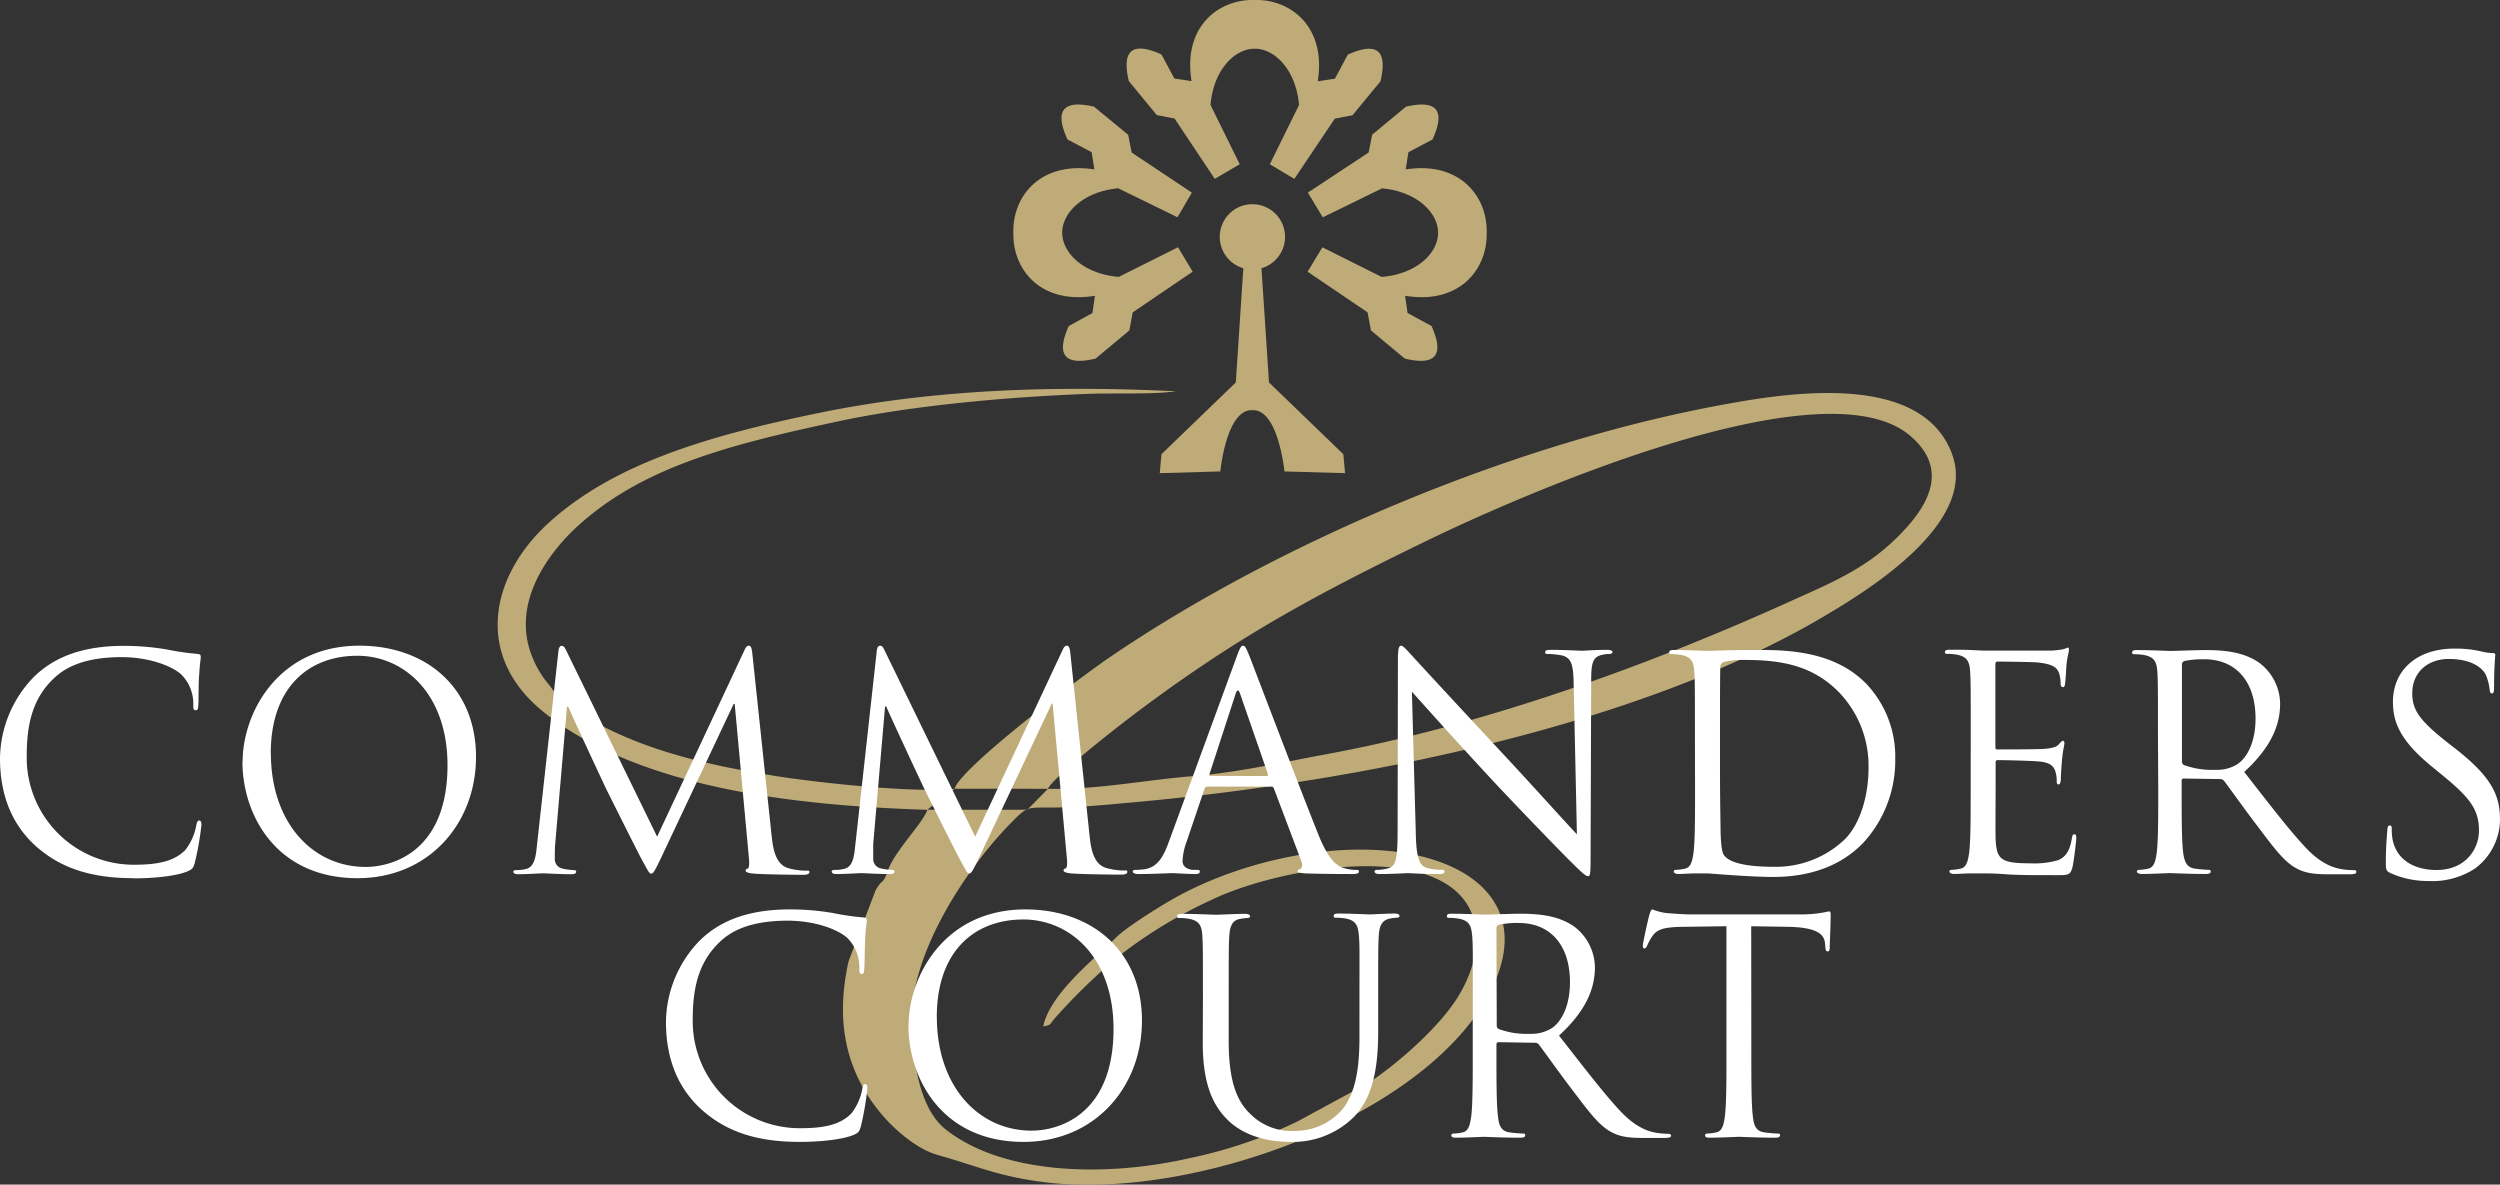 <svg xmlns="http://www.w3.org/2000/svg" viewBox="0 0 421.95 199.94"><rect x="0" y="0" width="421.95" height="199.94" fill="#333333" stroke="none"/><defs><style>.cls-1{fill:#bfab78;fill-rule:evenodd;}.cls-2{fill:#fff;}</style></defs><g id="Layer_2" data-name="Layer 2"><g id="Layer_1-2" data-name="Layer 1"><path class="cls-1" d="M176.85,133.13c1.22-2.22,11.18-10,14.41-12.45,17.05-12.86,29.89-19.87,49.79-29.53,13.09-6.35,66.25-30.36,81.31-17.63,7.2,6.08,2.41,12.7-2.26,17.28-4.94,4.85-10.16,7.21-16.41,10C279.42,111.9,251,122.29,224,127.27c-7.34,1.36-15.33,3.16-22.8,3.74-7.78.61-16.1,2.32-24.32,2.12l-3.49,3.54-16.87,0c-.6,2.06-5.54,7-6.63,10.19-1,2.77-.79,1.12-2.11,3.41l-4.55,11.94c-2.27,10.15-.51,18.59,5.52,25.8,2.19,2.63,6.05,6,9.6,6.95,6.48,1.82,9.94,3.53,17.67,4.54,25.74,3.34,66.06-11.67,76-33.12,6.27-13.48-3.47-21.59-18.2-22.81-11.8-1-25.51,2.38-35.57,8-2.18,1.21-8.11,4.88-9.88,6.66-3.53,3.53-11.11,9.4-12.3,15,1.43-.24,1-.26,2-1.41a101.41,101.41,0,0,1,11-10.63,79.2,79.2,0,0,1,15.33-9.27c9.65-4.69,31-8.92,40.32-2.31,5.68,4,5.58,11.24,1.77,17.94-3,5.37-10.59,12-15.58,15.27l-11.91,6.45a78,78,0,0,1-18.39,6.24c-14,3.18-31.28,2.79-41-4.89-4.37-3.45-5.66-11.47-5.68-19,0-11,9.12-25,16.62-32.64,3.38-3.42,2.39-2.48,9.88-2.74,3.57-.13,7.41-.51,11.15-.85,38.3-3.48,85.41-13,116.54-31.52,6.72-4,25.81-15.5,21.32-27.3C324.49,63.31,303.69,66,292.47,68,256.41,74.31,216,91.41,187.36,110.89c-5,3.39-25.24,18.69-26.24,22.23Zm-15.73,0c-6.78.74-22.53-1-29.22-2-12.83-2-25.22-4.77-35.47-11.68-3-2-2.13-1.87-3.8-3.91a16.56,16.56,0,0,1-2.85-4.82c-3.67-9.26,3.29-17.86,7.61-21.82,11-10.1,25.82-13.89,44.26-17.82,12.66-2.7,28.9-4.12,42.18-4.61,4-.15,11,.12,14.62-.43-20.6-1-40.86-.32-60,3.61-18.62,3.81-34.92,8.54-46,18.74-9.77,9-12.48,22.45-.54,31.91,16.24,12.88,42.67,15.68,64.58,16.38Z"/><path class="cls-2" d="M22.57,148.25c3.21,0,7-.35,9-1.15.9-.4,1-.5,1.3-1.45A50.5,50.5,0,0,0,34,139.24c0-.4-.1-.75-.35-.75s-.4.2-.51.75a9.55,9.55,0,0,1-1.85,4.21c-2,2.05-5,2.5-8.71,2.5A18.07,18.07,0,0,1,4.51,127.63c0-5.1.85-9.56,4.5-13.06,1.75-1.7,4.86-3.66,11.51-3.66,4.41,0,8.26,1.36,10,2.86a6.92,6.92,0,0,1,2.1,5.1c0,.7,0,1,.41,1s.4-.3.45-1,0-3.5.15-5.15c.1-1.81.25-2.41.25-2.81s-.1-.5-.65-.55a43.27,43.27,0,0,1-5.11-.75,43,43,0,0,0-7.26-.6c-7.71,0-12.26,2.35-15.26,5.36A20,20,0,0,0,0,128c0,4.76,1.2,10.46,6.06,14.82,4,3.55,9,5.4,16.51,5.4m18.35-19.67c0,9,5.7,19.67,19.42,19.67,12.06,0,20-9.26,20-20.47,0-11.66-8.41-18.77-19.67-18.77-13.82,0-19.72,11.46-19.72,19.57m4.75-1.4c0-11,6.26-16.47,14.62-16.47,7.91,0,15.21,6.46,15.21,18.47,0,14.57-9.31,17.17-13.81,17.17-9,0-16-7.51-16-19.17m81.26-16.82c-.1-1-.25-1.35-.6-1.35s-.55.35-.75.8l-14.72,31.43L95.55,109.76c-.25-.55-.45-.75-.75-.75s-.5.35-.55.9l-3.61,32.64c-.2,1.9-.35,3.85-2,4.15a6.43,6.43,0,0,1-1.5.15c-.25,0-.5.1-.5.25,0,.35.35.45.85.45,1.35,0,3.75-.15,4.2-.15s2.81.15,4.66.15c.6,0,.9-.1.9-.45,0-.15-.2-.25-.4-.25a9.22,9.22,0,0,1-1.9-.25,1.61,1.61,0,0,1-1.31-1.55c0-.85,0-1.75.06-2.55l2-23.23h.2c.55,1.35,6.15,13.37,6.6,14.27.26.5,4.56,9.16,5.86,11.61,1,1.8,1.2,2.3,1.55,2.3s.6-.45,1.66-2.65l12.26-26H124l2.4,26c.1.9.05,1.75-.2,1.8s-.35.15-.35.35.25.4,1.4.5c1.85.15,7.26.2,8.36.2.6,0,1-.15,1-.45s-.15-.25-.4-.25a10.84,10.84,0,0,1-3.25-.45c-2.16-.7-2.5-3.5-2.71-5.3Zm53.68,0c-.1-1-.25-1.35-.6-1.35s-.55.35-.75.8l-14.72,31.43-15.31-31.48c-.25-.55-.45-.75-.75-.75s-.5.35-.55.9l-3.61,32.64c-.2,1.9-.35,3.85-2,4.15a6.43,6.43,0,0,1-1.5.15c-.25,0-.5.1-.5.25,0,.35.35.45.85.45,1.35,0,3.75-.15,4.2-.15s2.81.15,4.66.15c.6,0,.9-.1.9-.45,0-.15-.2-.25-.4-.25a9.22,9.22,0,0,1-1.9-.25,1.6,1.6,0,0,1-1.3-1.55c0-.85,0-1.75,0-2.55l2-23.23h.2c.55,1.35,6.15,13.37,6.61,14.27.24.5,4.55,9.16,5.85,11.61,1,1.8,1.2,2.3,1.55,2.3s.6-.45,1.65-2.65l12.27-26h.15l2.4,26c.1.9.05,1.75-.2,1.8s-.35.15-.35.35.25.4,1.4.5c1.85.15,7.26.2,8.36.2.6,0,1-.15,1-.45s-.15-.25-.4-.25a10.84,10.84,0,0,1-3.25-.45c-2.16-.7-2.51-3.5-2.71-5.3Zm16.64,31.69c-.9,2.5-1.9,4.4-4.2,4.7-.4.05-1.1.1-1.45.1s-.46.1-.46.3.31.4,1,.4c2.35,0,5.1-.15,5.65-.15s2.71.15,3.91.15c.45,0,.75-.1.75-.4s-.16-.3-.5-.3h-.5c-.86,0-1.91-.45-1.91-1.45a10.56,10.56,0,0,1,.7-3.35l3-8.86a.53.53,0,0,1,.5-.4h10.76a.44.44,0,0,1,.45.3l4.65,12.31c.31.8,0,1.25-.3,1.35s-.35.15-.35.35.55.3,1.51.35c3.45.1,7.1.1,7.85.1.55,0,1-.1,1-.4s-.2-.3-.5-.3a6.46,6.46,0,0,1-2-.3c-1.05-.3-2.5-1.1-4.3-5.55-3.06-7.61-10.91-28.28-11.66-30.19-.61-1.55-.81-1.8-1.11-1.8s-.5.3-1.1,1.95Zm7-11.07c-.15,0-.25-.1-.15-.34l4.4-13.52q.38-1.12.75,0L214,130.64c0,.19,0,.34-.2.34Zm34-14.21c1.61,1.8,7.25,8.11,13.05,14.37,5.3,5.7,12.5,13.06,13,13.56,2.65,2.65,3.26,3.2,3.66,3.2s.45-.25.45-3.55l.1-29.33c0-3,.2-4.11,1.85-4.46a4.41,4.41,0,0,1,1.2-.15c.35,0,.55-.15.55-.35s-.35-.35-.9-.35c-2.05,0-3.7.15-4.26.15s-2.95-.15-5.2-.15c-.6,0-1,.05-1,.35s.05.35.4.35a13.33,13.33,0,0,1,2.45.25c1.55.4,1.9,1.5,1.95,4.76l.55,25.42c-1.6-1.65-7.05-7.75-12-13.06-7.7-8.26-15.15-16.32-15.9-17.17-.5-.5-1.36-1.6-1.76-1.6s-.55.55-.55,2.5l-.05,28.68c0,4.56-.25,6-1.5,6.36a7.17,7.17,0,0,1-2,.3c-.25,0-.4.1-.4.3s.3.4.8.4c2.25,0,4.36-.15,4.81-.15s2.45.15,5.3.15c.6,0,.9-.1.9-.4s-.15-.3-.4-.3a10.89,10.89,0,0,1-2.49-.3c-1.36-.4-1.86-1.7-1.95-5.81ZM286.09,133c0,4.8,0,8.76-.25,10.86-.2,1.45-.45,2.55-1.45,2.75a7.72,7.72,0,0,1-1.5.2c-.3,0-.4.15-.4.3s.25.4.8.4c.75,0,1.9-.1,2.9-.1s1.9,0,2,0,1.95.15,4.16.3,4.8.3,6.95.3c8.51,0,13-3.5,15.17-5.75a20.49,20.49,0,0,0,5.41-14.12A17.87,17.87,0,0,0,315,115.42c-6-6.16-15.11-5.71-20.07-5.71-3,0-6.16.15-6.76.15-.25,0-3.4-.15-5.65-.15-.55,0-.8.1-.8.4s.2.3.4.3a9.35,9.35,0,0,1,1.7.15c1.65.35,2.05,1.16,2.15,2.86s.1,3,.1,10.81Zm4.21-9.61c0-3.86,0-9,.05-10.66a.92.92,0,0,1,.6-1,13.29,13.29,0,0,1,3.25-.35c6,0,11.66.7,16.37,5.66a17.91,17.91,0,0,1,4.8,12.61c0,4.61-1.4,9.41-4,12a16.83,16.83,0,0,1-11.92,4.65c-5.9,0-7.85-1.05-8.5-2-.4-.55-.51-2.55-.55-3.8,0-1-.1-5.56-.1-10.87ZM332.61,133c0,4.8,0,8.76-.25,10.86-.2,1.45-.45,2.55-1.45,2.75a7.72,7.72,0,0,1-1.5.2c-.3,0-.4.15-.4.3s.25.4.8.4c.75,0,1.9-.1,2.9-.1s1.9,0,2,0c.76,0,2,0,3.91.15s4.71.15,8.46.15c1.95,0,2.35,0,2.7-1.3.25-1.05.65-4.45.65-4.85s0-.75-.3-.75-.35.2-.45.75c-.35,2-.95,3-2.25,3.6a14.4,14.4,0,0,1-4.81.55c-4.9,0-5.65-.65-5.8-4.1-.05-1.06,0-6.86,0-8.56v-4.41a.32.32,0,0,1,.35-.35c.85,0,5.8.1,7.15.25,2,.2,2.41,1.05,2.61,1.75a5.19,5.19,0,0,1,.2,1.66c0,.25.1.45.35.45s.35-.55.35-.95.1-2.21.2-3.21c.15-1.65.4-2.5.4-2.8s-.1-.4-.25-.4-.4.25-.75.65-1.15.6-2.35.7-7.31.1-8,.1c-.25,0-.3-.15-.3-.5V112.16c0-.35.1-.5.3-.5.55,0,6,.06,6.85.15,2.71.3,3.21.91,3.56,1.7a5.46,5.46,0,0,1,.3,1.81c0,.4.1.65.4.65s.3-.3.35-.55c.1-.6.2-2.81.25-3.31.15-1.4.4-2,.4-2.35s-.05-.45-.2-.45-.45.2-.7.25a13.34,13.34,0,0,1-2.15.25c-1.15,0-11.11,0-11.47,0l-2-.1c-1.1-.05-2.45-.05-3.6-.05-.55,0-.8.1-.8.4s.2.3.4.3a9.35,9.35,0,0,1,1.7.15c1.65.35,2.05,1.16,2.15,2.86s.1,3,.1,10.81Zm31.66,0c0,4.8,0,8.76-.25,10.86-.2,1.45-.45,2.55-1.45,2.75a7.72,7.72,0,0,1-1.5.2c-.3,0-.41.15-.41.3s.26.4.81.4c1.5,0,4.65-.15,4.7-.15.25,0,3.41.15,6.16.15.55,0,.8-.15.8-.4s-.1-.3-.4-.3a22.21,22.21,0,0,1-2.26-.2c-1.5-.2-1.8-1.3-2-2.75-.25-2.1-.25-6.06-.25-10.86v-1.2c0-.25.1-.4.35-.4l6.16.09a.82.82,0,0,1,.65.31c1,1.3,3.36,4.65,5.46,7.4,2.85,3.76,4.6,6.21,6.75,7.36,1.31.7,2.56,1,5.36,1h3.55c.9,0,1.2-.1,1.2-.4s-.2-.3-.45-.3a12,12,0,0,1-1.95-.15c-1.25-.2-3.4-.75-6.1-3.6-2.91-3.1-6.31-7.56-10.42-12.82,4.51-4.15,6.06-7.85,6.06-11.56a8.77,8.77,0,0,0-3.45-6.81c-2.65-1.9-6-2.2-9.16-2.2-1.55,0-5.36.15-5.91.15-.25,0-3.4-.15-5.65-.15-.56,0-.81.1-.81.4s.2.3.4.3a9.38,9.38,0,0,1,1.71.15c1.65.35,2.05,1.16,2.15,2.86s.1,3,.1,10.81Zm4-20.82a.62.62,0,0,1,.4-.61,15.2,15.2,0,0,1,3.36-.3c5.35,0,8.66,3.76,8.66,10,0,3.81-1.3,6.51-3.06,7.71a6.47,6.47,0,0,1-3.75.95,13.84,13.84,0,0,1-5.26-.8.65.65,0,0,1-.35-.6Zm41.87,36.53a13.18,13.18,0,0,0,7.56-2.1,10.38,10.38,0,0,0,4.25-8.31c0-4-1.4-7.11-7.3-11.76l-1.41-1.1c-4.8-3.76-6.1-5.56-6.1-8.41,0-3.65,2.7-5.81,6.15-5.81,4.61,0,6,2.11,6.26,2.66a8.79,8.79,0,0,1,.65,2.5c.05.4.1.65.4.65s.35-.35.35-1.15c0-3.41.2-5.06.2-5.31s-.1-.35-.5-.35a8.18,8.18,0,0,1-1.75-.25,19.39,19.39,0,0,0-4.65-.5c-6.36,0-10.37,3.66-10.37,9,0,3.41,1.21,6.51,6.51,10.86l2.25,1.85c4.31,3.56,5.76,5.56,5.76,9,0,3.21-2.35,6.66-7.16,6.66-3.35,0-6.65-1.4-7.41-5.1a8.94,8.94,0,0,1-.15-1.86c0-.4-.05-.55-.35-.55s-.35.25-.4.8c-.05.81-.25,2.81-.25,5.31,0,1.35.05,1.55.75,1.9a15.24,15.24,0,0,0,6.71,1.35"/><path class="cls-2" d="M135,192.73c3.2,0,7-.35,9-1.15.9-.4,1-.51,1.3-1.46a51.86,51.86,0,0,0,1.1-6.4c0-.4-.1-.75-.35-.75s-.4.2-.5.75a9.52,9.52,0,0,1-1.85,4.2c-2,2.06-5,2.5-8.71,2.5a18.07,18.07,0,0,1-18.07-18.31c0-5.11.85-9.56,4.5-13.07,1.75-1.7,4.86-3.65,11.52-3.65,4.4,0,8.25,1.35,10,2.85a6.93,6.93,0,0,1,2.1,5.11c0,.7.05,1.05.4,1.05s.4-.3.45-1.05.05-3.51.15-5.16c.1-1.8.25-2.4.25-2.8s-.1-.5-.65-.55a43.87,43.87,0,0,1-5.11-.75,42.86,42.86,0,0,0-7.25-.6c-7.71,0-12.27,2.35-15.27,5.35a20,20,0,0,0-5.61,13.67c0,4.75,1.2,10.46,6.06,14.81,4,3.55,9,5.41,16.52,5.41m18.34-19.67c0,9,5.71,19.67,19.42,19.67,12.06,0,20-9.26,20-20.47,0-11.67-8.41-18.77-19.67-18.77-13.81,0-19.72,11.46-19.72,19.57m4.76-1.41c0-11,6.25-16.46,14.61-16.46,7.91,0,15.22,6.45,15.22,18.47,0,14.56-9.31,17.17-13.82,17.17-9,0-16-7.51-16-19.18M203,176c0,7.31,1.9,10.81,4.35,13.16,3.55,3.36,8.61,3.56,10.31,3.56A14.62,14.62,0,0,0,228,189c4-3.55,4.61-9.56,4.61-15V168.7c0-7.81,0-9.21.1-10.81s.5-2.55,1.85-2.85a7.43,7.43,0,0,1,1.25-.15c.2,0,.4-.1.4-.3s-.25-.4-.8-.4c-1.5,0-3.85.15-4.2.15s-3.06-.15-5.31-.15c-.55,0-.8.1-.8.4s.2.3.4.3a9.35,9.35,0,0,1,1.7.15c1.65.35,2,1.15,2.15,2.85s.1,3,.1,10.81V175c0,5.15-.6,9.41-2.9,12.26a10.52,10.52,0,0,1-7.86,3.61,9.83,9.83,0,0,1-7.56-2.76c-2.15-2-3.75-5.15-3.75-12.36v-7c0-7.81,0-9.21.1-10.81s.5-2.65,1.85-2.85a7.43,7.43,0,0,1,1.25-.15c.21,0,.41-.1.41-.3s-.26-.4-.81-.4c-1.5,0-4.5.15-4.95.15s-3.5-.15-5.76-.15c-.55,0-.8.1-.8.4s.2.3.4.3a9.35,9.35,0,0,1,1.7.15c1.66.35,2.06,1.15,2.16,2.85s.1,3,.1,10.81Zm45.57,1.5c0,4.81,0,8.76-.25,10.86-.2,1.45-.45,2.56-1.45,2.76a7.82,7.82,0,0,1-1.51.2c-.3,0-.4.15-.4.3,0,.3.25.4.8.4,1.51,0,4.66-.15,4.71-.15.25,0,3.4.15,6.16.15.55,0,.8-.15.8-.4s-.1-.3-.4-.3a22,22,0,0,1-2.26-.2c-1.5-.2-1.8-1.31-1.95-2.76-.25-2.1-.25-6.05-.25-10.86v-1.2c0-.25.1-.4.35-.4l6.16.1a.81.81,0,0,1,.65.3c1,1.3,3.35,4.65,5.46,7.41,2.85,3.75,4.6,6.2,6.75,7.35,1.3.7,2.55,1,5.36,1h3.55c.9,0,1.2-.1,1.2-.4,0-.15-.2-.3-.45-.3a12,12,0,0,1-1.95-.15c-1.25-.2-3.4-.76-6.11-3.61-2.9-3.1-6.3-7.56-10.41-12.81,4.51-4.16,6.06-7.86,6.06-11.56a8.76,8.76,0,0,0-3.45-6.81c-2.66-1.9-6-2.2-9.16-2.2-1.55,0-5.36.15-5.91.15-.25,0-3.4-.15-5.66-.15-.55,0-.8.1-.8.4s.2.3.4.3a9.54,9.54,0,0,1,1.71.15c1.65.35,2,1.15,2.15,2.85s.1,3,.1,10.81Zm4-20.82a.6.6,0,0,1,.4-.6,15.17,15.17,0,0,1,3.35-.3c5.36,0,8.66,3.75,8.66,10,0,3.8-1.3,6.51-3,7.71a6.47,6.47,0,0,1-3.75,1,13.84,13.84,0,0,1-5.26-.8.65.65,0,0,1-.35-.6Zm43-.35,6.3.1c4.8.1,6,1.25,6.15,2.75l.05.55c.05.7.15.85.4.85s.35-.2.35-.65.16-4,.16-5.5c0-.3,0-.6-.25-.6s-.66.15-1.41.25a20.15,20.15,0,0,1-3.55.25H285.07c-.6,0-2.5-.1-4-.25a9.34,9.34,0,0,1-2.2-.6c-.2,0-.4.65-.5.95s-1.1,4.7-1.1,5.2c0,.3.1.45.25.45s.35-.1.5-.5a8.79,8.79,0,0,1,.85-1.55c.8-1.2,2-1.55,5.11-1.6l7.41-.1v21.17c0,4.81,0,8.76-.26,10.86-.19,1.45-.45,2.56-1.45,2.76a7.72,7.72,0,0,1-1.5.2c-.3,0-.4.15-.4.3,0,.3.25.4.8.4,1.51,0,4.66-.15,4.91-.15s3.39.15,6.15.15c.55,0,.8-.15.8-.4s-.1-.3-.4-.3a22,22,0,0,1-2.26-.2c-1.49-.2-1.79-1.31-1.94-2.76-.25-2.1-.25-6.05-.25-10.86Z"/><path class="cls-1" d="M195.74,79.86l.29-3.2,12.55-12.11,1.27-19.28a5.51,5.51,0,1,1,3.06,0l1.27,19.28,12.55,12.11.29,3.2-10.23-.29s-1-10.2-5.18-10.34h-.46c-4.21.14-5.18,10.34-5.18,10.34Zm25-47.35L231,25.74l.59-3L237.31,18c5.42-1.25,6.62.82,4.47,5.54l-4.07,2.15-.45,2.9c9.3-1.43,13.86,4.77,13.66,10.74.14,6-4.48,12.12-13.77,10.59l.42,2.91,4.05,2.2c2.11,4.73.89,6.79-4.52,5.49l-5.71-4.75-.57-3.05L220.7,45.86l2.49-4.12,10,5c5.81-.47,9.51-3.95,9.53-7.42s-3.65-7-9.46-7.53l-10,4.89Zm-15.71-2.32L198.24,20l-3-.58-4.72-5.73c-1.28-5.42.79-6.63,5.51-4.5l2.18,4.06,2.9.44C199.6,4.42,205.77-.17,211.74,0c6-.17,12.14,4.42,10.67,13.72l2.9-.44,2.17-4.06c4.73-2.13,6.8-.92,5.52,4.5l-4.72,5.73-3,.58-6.82,10.16-4.14-2.47,4.93-10c-.49-5.81-4-9.49-7.47-9.5s-7,3.69-7.47,9.5l4.93,10Zm-3.87,2.32L191,25.74l-.59-3L184.64,18c-5.42-1.25-6.62.82-4.47,5.54l4.08,2.15.45,2.9c-9.31-1.43-13.87,4.77-13.66,10.74-.15,6,4.47,12.12,13.76,10.59l-.42,2.91-4,2.2c-2.1,4.73-.89,6.79,4.53,5.49l5.7-4.75.57-3.05,10.12-6.87-2.48-4.12-10,5c-5.82-.47-9.51-3.95-9.54-7.42s3.66-7,9.46-7.53l10,4.89Z"/></g></g></svg>